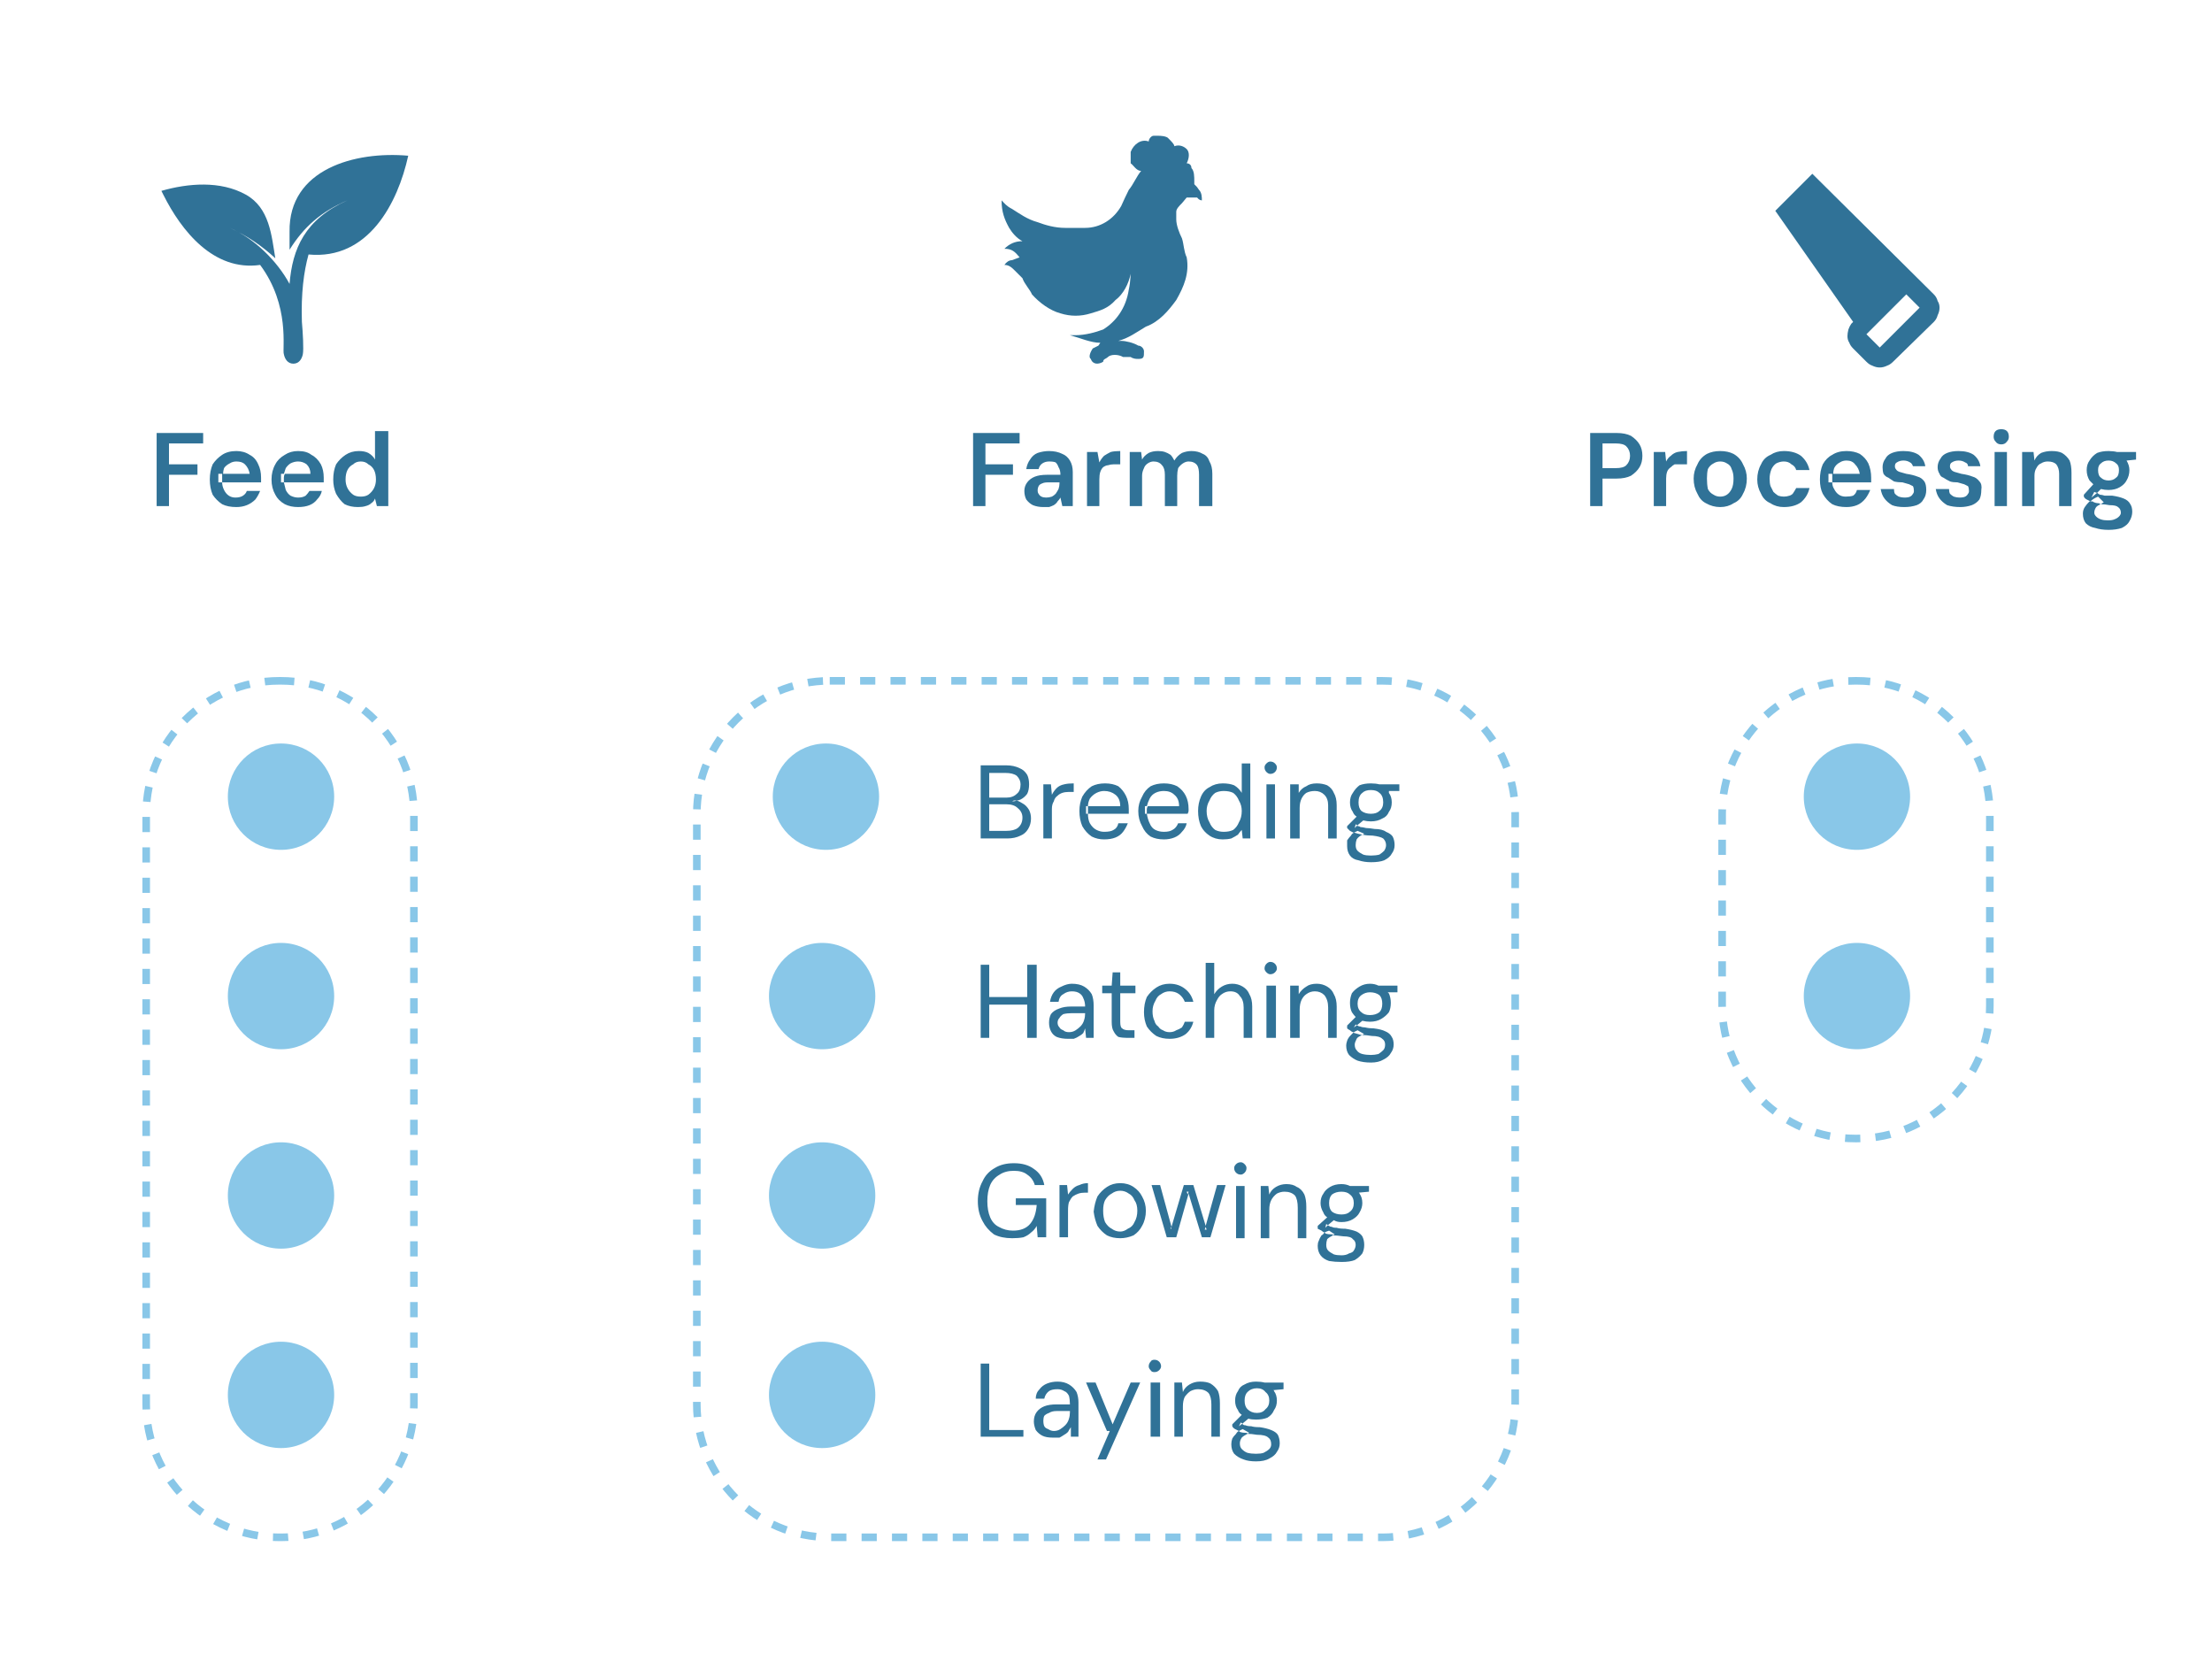 <svg version="1.2" xmlns="http://www.w3.org/2000/svg" viewBox="0 0 233 175" width="233" height="175">
	<title>wip-sustell-collect-data-poultry-svg</title>
	<style>
		.s0 { fill: none;stroke: #000000 } 
		.s1 { fill: #307297 } 
		.s2 { fill: #89c7e8 } 
		.s3 { fill: none;stroke: #89c7e8;stroke-width: .8;stroke-dasharray: 1.6 } 
	</style>
	<path id="Layer" class="s0" d="m-9.5-3.2h254v183h-254z"/>
	<path id="Layer" fill-rule="evenodd" class="s1" d="m167.5 53.3v-7.7h2.8q0.9 0 1.5 0.3 0.6 0.4 0.9 0.9 0.3 0.5 0.3 1.2 0 0.7-0.3 1.2-0.3 0.5-0.9 0.9-0.6 0.3-1.5 0.3h-1.5v2.9zm1.3-4h1.4q0.8 0 1.1-0.3 0.4-0.4 0.4-1 0-0.6-0.4-1-0.3-0.3-1.1-0.3h-1.4zm5.4 4v-5.7h1.2l0.1 1q0.2-0.4 0.5-0.6 0.3-0.3 0.7-0.4 0.5-0.1 1-0.1v1.4h-0.6q-0.4 0-0.7 0-0.2 0.1-0.4 0.3-0.3 0.2-0.4 0.5-0.1 0.3-0.1 0.7v2.9zm7 0.1q-0.8 0-1.5-0.4-0.6-0.3-0.9-1-0.4-0.7-0.4-1.6 0-0.8 0.4-1.5 0.3-0.7 1-1.1 0.6-0.3 1.4-0.3 0.8 0 1.4 0.3 0.7 0.4 1 1.1 0.4 0.7 0.4 1.5 0 0.9-0.4 1.6-0.3 0.7-1 1-0.6 0.4-1.4 0.4zm0-1.1q0.4 0 0.7-0.2 0.3-0.2 0.5-0.6 0.2-0.4 0.2-1.1 0-0.6-0.2-1-0.1-0.4-0.5-0.6-0.3-0.2-0.7-0.2-0.4 0-0.7 0.2-0.4 0.2-0.6 0.6-0.1 0.4-0.1 1 0 0.6 0.1 1.1 0.2 0.4 0.6 0.6 0.3 0.2 0.7 0.2zm6.7 1.1q-0.8 0-1.4-0.4-0.7-0.3-1-1-0.4-0.7-0.4-1.5 0-0.9 0.4-1.6 0.3-0.7 1-1 0.6-0.4 1.4-0.4 1.1 0 1.8 0.5 0.7 0.6 0.9 1.5h-1.4q-0.1-0.4-0.5-0.6-0.3-0.3-0.8-0.3-0.4 0-0.8 0.2-0.3 0.2-0.5 0.6-0.2 0.5-0.2 1 0 0.5 0.1 0.8 0.2 0.4 0.3 0.6 0.2 0.2 0.5 0.4 0.3 0.1 0.6 0.1 0.3 0 0.6-0.1 0.3-0.1 0.4-0.3 0.2-0.3 0.3-0.5h1.4q-0.2 0.9-0.9 1.5-0.7 0.5-1.8 0.5zm6.6 0q-0.9 0-1.5-0.3-0.6-0.4-1-1.1-0.3-0.6-0.3-1.5 0-0.9 0.3-1.6 0.4-0.7 1-1 0.6-0.4 1.5-0.4 0.8 0 1.4 0.3 0.6 0.4 0.9 1 0.3 0.7 0.3 1.5 0 0.1 0 0.2 0 0.1 0 0.3h-4.1q0 0.4 0.2 0.7 0.2 0.4 0.5 0.6 0.3 0.2 0.7 0.2 0.5 0 0.8-0.1 0.3-0.2 0.4-0.6h1.4q-0.2 0.5-0.5 0.9-0.4 0.5-0.9 0.7-0.5 0.2-1.1 0.2zm-1.5-2.6q0-0.1 0-0.2v-0.3q0-0.2 0-0.4h-0.4v0.9zm2.9-0.9q-0.1-0.6-0.5-1-0.3-0.4-0.9-0.4-0.4 0-0.7 0.2-0.4 0.2-0.6 0.6-0.1 0.3-0.1 0.6zm4.7 3.5q-0.8 0-1.3-0.2-0.5-0.3-0.8-0.7-0.3-0.4-0.4-1h1.4q0 0.3 0.1 0.5 0.2 0.2 0.4 0.3 0.3 0.1 0.6 0.1 0.4 0 0.6-0.1 0.2-0.1 0.3-0.3 0.1-0.1 0.1-0.3 0-0.3-0.1-0.5-0.2-0.1-0.4-0.2-0.3-0.1-0.7-0.2-0.5 0-0.9-0.1-0.3-0.2-0.6-0.4-0.3-0.1-0.5-0.4-0.1-0.3-0.1-0.7 0-0.5 0.3-0.9 0.2-0.4 0.7-0.6 0.5-0.2 1.2-0.2 1 0 1.6 0.4 0.6 0.5 0.7 1.2h-1.3q-0.1-0.3-0.3-0.4-0.3-0.2-0.7-0.2-0.4 0-0.7 0.2-0.2 0.1-0.2 0.4 0 0.2 0.1 0.3 0.1 0.2 0.4 0.3 0.3 0.1 0.7 0.2 0.7 0.1 1.2 0.3 0.4 0.1 0.7 0.5 0.2 0.3 0.2 0.9 0 0.6-0.3 1-0.2 0.4-0.7 0.6-0.6 0.2-1.3 0.2zm5.9 0q-0.8 0-1.4-0.2-0.5-0.3-0.8-0.7-0.3-0.4-0.4-1h1.4q0 0.3 0.1 0.5 0.2 0.2 0.4 0.3 0.3 0.1 0.6 0.1 0.4 0 0.6-0.1 0.2-0.1 0.3-0.3 0.1-0.1 0.1-0.3 0-0.3-0.1-0.5-0.2-0.1-0.4-0.2-0.3-0.1-0.7-0.2-0.5 0-0.8-0.1-0.4-0.2-0.7-0.4-0.3-0.1-0.4-0.4-0.2-0.3-0.2-0.7 0-0.5 0.3-0.9 0.2-0.4 0.7-0.6 0.5-0.2 1.2-0.2 1 0 1.6 0.4 0.6 0.5 0.7 1.2h-1.3q0-0.3-0.3-0.4-0.3-0.2-0.7-0.2-0.4 0-0.7 0.2-0.2 0.1-0.2 0.4 0 0.2 0.1 0.3 0.1 0.2 0.4 0.3 0.3 0.1 0.7 0.2 0.7 0.1 1.2 0.3 0.4 0.1 0.7 0.5 0.3 0.3 0.2 0.9 0 0.6-0.2 1-0.3 0.4-0.8 0.6-0.6 0.2-1.2 0.2zm3.6-0.1v-5.7h1.3v5.7zm0.7-6.5q-0.4 0-0.6-0.3-0.2-0.2-0.2-0.5 0-0.4 0.2-0.6 0.2-0.2 0.6-0.2 0.4 0 0.6 0.2 0.2 0.2 0.2 0.6 0 0.3-0.2 0.5-0.2 0.3-0.6 0.3zm2.2 6.5v-5.7h1.2l0.1 0.9q0.2-0.5 0.7-0.8 0.5-0.2 1.1-0.2 0.7 0 1.1 0.2 0.5 0.3 0.8 0.8 0.2 0.5 0.2 1.3v3.5h-1.3v-3.4q0-0.6-0.3-1-0.3-0.3-0.9-0.3-0.4 0-0.7 0.2-0.3 0.1-0.5 0.5-0.2 0.3-0.2 0.8v3.2zm9.1 2.5q-0.8 0-1.4-0.2-0.6-0.1-1-0.5-0.3-0.4-0.3-1 0-0.4 0.2-0.7 0.2-0.3 0.5-0.6 0 0 0.1 0-0.2-0.1-0.4-0.2-0.2-0.1-0.3-0.3v-0.2l1-1.1q-0.2-0.2-0.4-0.4-0.3-0.5-0.3-1.1 0-0.6 0.3-1 0.3-0.5 0.8-0.8 0.5-0.2 1.2-0.2 0.5 0 0.9 0.1h2v0.8l-1 0.1q0.3 0.5 0.3 1 0 0.6-0.3 1.1-0.2 0.4-0.7 0.7-0.5 0.3-1.2 0.3-0.4 0-0.8-0.1l-0.4 0.4q0 0 0 0 0.1 0.1 0.3 0.2 0.2 0 0.5 0.1 0.3 0 0.8 0 0.7 0.1 1.2 0.3 0.5 0.2 0.7 0.6 0.2 0.3 0.2 0.8 0 0.5-0.3 1-0.2 0.4-0.8 0.7-0.6 0.2-1.4 0.2zm-1.9-3q0.1 0 0.2 0 0.3 0.2 0.7 0.2 0.1 0.1 0.2 0.1 0.1-0.1 0.3-0.2l-0.6-0.6q-0.5 0.2-0.8 0.5zm0.6 0.6q-0.2 0.3-0.2 0.6 0 0.2 0.2 0.4 0.2 0.2 0.5 0.3 0.3 0.1 0.7 0.1 0.5 0 0.7-0.1 0.3-0.1 0.5-0.3 0.2-0.2 0.2-0.4 0-0.4-0.3-0.6-0.2-0.2-0.9-0.2-0.5-0.1-0.9-0.1-0.3 0.1-0.5 0.3zm0.1-1.5q-0.1 0-0.3-0.1l-0.3 0.6zm1.2-1.3q0.5 0 0.8-0.3 0.3-0.2 0.3-0.8 0-0.5-0.3-0.7-0.3-0.3-0.8-0.3-0.5 0-0.8 0.3-0.3 0.2-0.3 0.7 0 0.6 0.3 0.8 0.3 0.3 0.8 0.3z"/>
	<path id="Layer" class="s2" d="m29.6 131.5c-3.1 0-5.6-2.5-5.6-5.6 0-3.1 2.5-5.6 5.6-5.6 3.1 0 5.6 2.5 5.6 5.6 0 3.1-2.5 5.6-5.6 5.6z"/>
	<path id="Layer" class="s2" d="m29.6 110.5c-3.1 0-5.6-2.5-5.6-5.6 0-3.1 2.5-5.6 5.6-5.6 3.1 0 5.6 2.5 5.6 5.6 0 3.1-2.5 5.6-5.6 5.6z"/>
	<path id="Layer" class="s2" d="m195.6 110.5c-3.1 0-5.6-2.5-5.6-5.6 0-3.1 2.5-5.6 5.6-5.6 3.1 0 5.6 2.5 5.6 5.6 0 3.1-2.5 5.6-5.6 5.6z"/>
	<path id="Layer" class="s2" d="m29.6 89.5c-3.1 0-5.6-2.5-5.6-5.6 0-3.1 2.5-5.6 5.6-5.6 3.1 0 5.6 2.5 5.6 5.6 0 3.1-2.5 5.6-5.6 5.6z"/>
	<path id="Layer" class="s3" d="m29.4 71.7h0.2c7.7 0 14 6.3 14 14v62.2c0 7.7-6.3 14-14 14h-0.2c-7.7 0-14-6.3-14-14v-62.2c0-7.7 6.3-14 14-14z"/>
	<path id="Layer" class="s2" d="m29.6 152.5c-3.1 0-5.6-2.5-5.6-5.6 0-3.1 2.5-5.6 5.6-5.6 3.1 0 5.6 2.5 5.6 5.6 0 3.1-2.5 5.6-5.6 5.6z"/>
	<path id="Layer" class="s2" d="m195.6 89.5c-3.1 0-5.6-2.5-5.6-5.6 0-3.1 2.5-5.6 5.6-5.6 3.1 0 5.6 2.5 5.6 5.6 0 3.1-2.5 5.6-5.6 5.6z"/>
	<path id="Layer" class="s3" d="m195.4 71.7h0.2c7.7 0 14 6.3 14 14v20.2c0 7.7-6.3 14-14 14h-0.2c-7.7 0-14-6.3-14-14v-20.2c0-7.7 6.3-14 14-14z"/>
	<path id="Layer" fill-rule="evenodd" class="s1" d="m16.5 53.3v-7.7h4.9v1.1h-3.6v2.2h3v1.1h-3v3.3zm8.4 0.1q-0.9 0-1.5-0.3-0.6-0.4-1-1-0.3-0.7-0.3-1.6 0-0.9 0.3-1.6 0.4-0.6 1-1 0.6-0.4 1.5-0.4 0.8 0 1.4 0.4 0.6 0.3 0.9 1 0.3 0.6 0.3 1.4 0 0.1 0 0.2 0 0.1 0 0.3h-4.1q0 0.4 0.2 0.8 0.2 0.4 0.5 0.6 0.3 0.2 0.7 0.2 0.5 0 0.8-0.2 0.3-0.2 0.4-0.5h1.4q-0.2 0.5-0.5 0.9-0.4 0.4-0.9 0.6-0.5 0.2-1.1 0.2zm-1.5-2.6q0-0.1 0-0.2v-0.3q0-0.2 0-0.4h-0.4v0.9zm2.9-0.9q-0.1-0.6-0.5-1-0.3-0.3-0.9-0.3-0.4 0-0.7 0.2-0.4 0.2-0.6 0.5-0.1 0.3-0.1 0.6zm5.1 3.5q-0.8 0-1.4-0.3-0.7-0.4-1-1-0.4-0.7-0.4-1.6 0-0.9 0.4-1.6 0.3-0.6 1-1 0.6-0.4 1.4-0.4 0.9 0 1.4 0.4 0.6 0.3 1 1 0.3 0.6 0.3 1.4 0 0.1 0 0.2 0 0.1 0 0.3h-4.2q0.1 0.4 0.2 0.8 0.2 0.4 0.5 0.6 0.4 0.2 0.8 0.2 0.5 0 0.8-0.2 0.2-0.2 0.4-0.5h1.3q-0.1 0.5-0.5 0.9-0.3 0.4-0.8 0.6-0.5 0.2-1.2 0.2zm-1.5-2.6q0-0.1 0-0.2v-0.3q0-0.2 0.1-0.4h-0.4v0.9zm2.8-0.9q0-0.6-0.4-1-0.4-0.3-0.9-0.3-0.4 0-0.8 0.2-0.3 0.2-0.5 0.5-0.1 0.3-0.2 0.6zm5 3.5q-0.8 0-1.4-0.3-0.5-0.4-0.9-1.1-0.3-0.7-0.3-1.5 0-0.9 0.3-1.6 0.4-0.6 1-1 0.6-0.4 1.4-0.4 0.6 0 1 0.2 0.5 0.3 0.7 0.7v-3h1.4v7.9h-1.2l-0.2-0.8q-0.1 0.3-0.4 0.5-0.2 0.2-0.6 0.3-0.3 0.1-0.8 0.1zm0.3-1.1q0.5 0 0.8-0.2 0.4-0.3 0.6-0.7 0.2-0.4 0.2-0.9 0-0.6-0.2-1-0.2-0.4-0.6-0.6-0.3-0.3-0.8-0.3-0.5 0-0.8 0.3-0.4 0.2-0.6 0.6-0.2 0.4-0.2 1 0 0.5 0.2 0.9 0.2 0.4 0.6 0.7 0.3 0.2 0.8 0.2z"/>
	<path id="Layer" fill-rule="evenodd" class="s1" d="m102.5 53.3v-7.7h4.9v1.1h-3.6v2.2h2.9v1.1h-2.9v3.3zm7.4 0.1q-0.6 0-1.1-0.2-0.4-0.2-0.7-0.6-0.2-0.4-0.2-0.9 0-0.5 0.3-0.9 0.3-0.4 0.8-0.6 0.5-0.2 1.3-0.2h1.4q0-0.5-0.2-0.8-0.1-0.3-0.3-0.5-0.2-0.1-0.7-0.1-0.4 0-0.7 0.2-0.3 0.2-0.4 0.6h-1.3q0.1-0.6 0.4-1 0.3-0.5 0.8-0.7 0.6-0.2 1.2-0.2 0.8 0 1.4 0.3 0.5 0.2 0.8 0.7 0.3 0.5 0.3 1.2v3.6h-1.1l-0.2-0.9q-0.1 0.2-0.3 0.4-0.1 0.2-0.4 0.4-0.2 0.1-0.5 0.2-0.2 0-0.6 0zm0.3-1q0.3 0 0.6-0.1 0.2-0.1 0.4-0.3 0.2-0.3 0.3-0.5 0.1-0.3 0.1-0.6v-0.1h-1.2q-0.4 0-0.6 0.1-0.3 0.1-0.4 0.3-0.1 0.2-0.1 0.4 0 0.3 0.1 0.4 0.1 0.2 0.3 0.3 0.2 0.1 0.5 0.1zm4.3 0.9v-5.7h1.1l0.2 1.1q0.2-0.4 0.5-0.7 0.3-0.2 0.7-0.4 0.4-0.1 1-0.1v1.4h-0.7q-0.3 0-0.6 0.1-0.2 0-0.5 0.2-0.2 0.2-0.3 0.5-0.1 0.3-0.1 0.8v2.8zm4.5 0v-5.7h1.2l0.1 0.8q0.2-0.4 0.7-0.7 0.4-0.2 1-0.2 0.4 0 0.7 0.1 0.3 0.1 0.6 0.3 0.2 0.2 0.4 0.6 0.3-0.5 0.8-0.8 0.5-0.2 1-0.2 0.7 0 1.2 0.3 0.5 0.2 0.7 0.8 0.3 0.5 0.3 1.3v3.4h-1.4v-3.3q0-0.7-0.2-1-0.3-0.4-0.9-0.4-0.3 0-0.6 0.2-0.3 0.2-0.5 0.5-0.1 0.4-0.1 0.8v3.2h-1.3v-3.3q0-0.7-0.3-1-0.3-0.4-0.9-0.4-0.3 0-0.6 0.2-0.3 0.2-0.4 0.5-0.2 0.4-0.2 0.8v3.2z"/>
	<path id="Layer" class="s2" d="m86.6 131.5c-3.1 0-5.6-2.5-5.6-5.6 0-3.1 2.5-5.6 5.6-5.6 3.1 0 5.6 2.5 5.6 5.6 0 3.1-2.5 5.6-5.6 5.6z"/>
	<path id="Layer" class="s2" d="m86.6 110.5c-3.1 0-5.6-2.5-5.6-5.6 0-3.1 2.5-5.6 5.6-5.6 3.1 0 5.6 2.5 5.6 5.6 0 3.1-2.5 5.6-5.6 5.6z"/>
	<path id="Layer" class="s2" d="m86.6 152.5c-3.1 0-5.6-2.5-5.6-5.6 0-3.1 2.5-5.6 5.6-5.6 3.1 0 5.6 2.5 5.6 5.6 0 3.1-2.5 5.6-5.6 5.6z"/>
	<path id="Layer" class="s3" d="m87.4 71.7h58.2c7.7 0 14 6.3 14 14v62.2c0 7.7-6.3 14-14 14h-58.2c-7.7 0-14-6.3-14-14v-62.2c0-7.7 6.3-14 14-14z"/>
	<path id="Layer" class="s2" d="m87 89.5c-3.1 0-5.6-2.5-5.6-5.6 0-3.1 2.5-5.6 5.6-5.6 3.1 0 5.6 2.5 5.6 5.6 0 3.1-2.5 5.6-5.6 5.6z"/>
	<path id="Layer" fill-rule="evenodd" class="s1" d="m106.6 130.4q-1.1 0-1.9-0.4-0.8-0.6-1.2-1.4-0.5-0.9-0.5-2.1 0-1.2 0.5-2.1 0.4-0.9 1.3-1.4 0.8-0.5 2-0.5 1.3 0 2.1 0.6 0.9 0.6 1.1 1.7h-1q-0.2-0.7-0.8-1.1-0.5-0.4-1.4-0.4-0.9 0-1.5 0.4-0.7 0.4-1 1.1-0.3 0.7-0.3 1.7 0 1 0.3 1.7 0.3 0.7 0.9 1 0.7 0.4 1.5 0.4 1.2 0 1.8-0.7 0.6-0.7 0.7-2h-2.2v-0.7h3.2v4.1h-0.9l-0.1-1.2q-0.2 0.4-0.6 0.7-0.3 0.3-0.8 0.5-0.5 0.1-1.2 0.1zm5-0.1v-5.5h0.8l0.1 1q0.2-0.3 0.5-0.6 0.3-0.3 0.7-0.4 0.4-0.2 0.9-0.2v1h-0.3q-0.4 0-0.7 0.1-0.3 0.1-0.6 0.3-0.2 0.2-0.4 0.6-0.1 0.3-0.1 0.9v2.8zm6.4 0.1q-0.8 0-1.4-0.3-0.6-0.4-1-1-0.3-0.7-0.4-1.5 0.1-0.9 0.4-1.6 0.4-0.6 1-1 0.6-0.4 1.4-0.4 0.8 0 1.4 0.4 0.6 0.4 0.9 1 0.4 0.7 0.4 1.5 0 0.9-0.4 1.6-0.3 0.6-0.9 1-0.7 0.3-1.4 0.3zm0-0.7q0.4 0 0.8-0.3 0.5-0.2 0.7-0.7 0.3-0.5 0.3-1.2 0-0.7-0.3-1.1-0.2-0.5-0.6-0.7-0.4-0.3-0.9-0.3-0.5 0-0.9 0.3-0.4 0.2-0.7 0.7-0.2 0.4-0.2 1.1 0 0.7 0.2 1.2 0.3 0.5 0.7 0.7 0.4 0.3 0.9 0.3zm4.9 0.6l-1.6-5.5h0.9l1.2 4.4 1.3-4.4h1l1.3 4.3 1.2-4.3h0.9l-1.6 5.5h-0.9l-1.4-4.6-1.3 4.6zm0.4-1.1v0.2h0.1zm3.7 0l-0.1 0.3h0.2zm-1.9-3.4l0.1-0.3h-0.2zm5.1 4.6v-5.5h0.9v5.5zm0.5-6.7q-0.3 0-0.5-0.2-0.2-0.2-0.2-0.5 0-0.2 0.2-0.4 0.2-0.2 0.5-0.2 0.2 0 0.4 0.2 0.2 0.2 0.2 0.4 0 0.3-0.2 0.5-0.2 0.2-0.4 0.2zm2.1 6.7v-5.5h0.8l0.1 0.9q0.2-0.5 0.7-0.8 0.5-0.3 1.1-0.3 0.7 0 1.1 0.3 0.5 0.2 0.8 0.8 0.2 0.5 0.2 1.3v3.3h-0.9v-3.2q0-0.9-0.3-1.3-0.4-0.4-1.1-0.4-0.4 0-0.8 0.2-0.4 0.3-0.6 0.7-0.2 0.4-0.2 1v3zm8.5 2.5q-0.7 0-1.3-0.1-0.6-0.2-0.9-0.6-0.3-0.4-0.3-1 0-0.3 0.1-0.5 0.1-0.3 0.3-0.6 0.2-0.1 0.3-0.3-0.2-0.1-0.3-0.2-0.2-0.1-0.4-0.2v-0.3l1-0.9q-0.3-0.2-0.4-0.5-0.3-0.5-0.3-1 0-0.6 0.3-1 0.2-0.4 0.7-0.7 0.5-0.3 1.2-0.3 0.5 0 0.9 0.2h2v0.6l-1.1 0.1q0.1 0 0.1 0.1 0.3 0.4 0.3 1 0 0.5-0.3 1-0.2 0.4-0.7 0.7-0.5 0.3-1.2 0.3-0.5 0-0.8-0.2l-0.6 0.5q0 0.1 0.1 0.1 0.1 0.1 0.3 0.1 0.1 0.1 0.5 0.1 0.3 0.1 0.9 0.1 0.7 0.1 1.2 0.3 0.4 0.2 0.6 0.5 0.2 0.4 0.2 0.9 0 0.5-0.2 0.9-0.3 0.4-0.8 0.7-0.5 0.2-1.4 0.2zm-1.8-3.1q0.1 0 0.1 0.1 0.3 0.1 0.8 0.1 0 0 0 0.1 0.1-0.1 0.2-0.1l-0.6-0.4q-0.3 0.1-0.5 0.2zm0.3 0.7q-0.1 0.3-0.1 0.6 0 0.4 0.2 0.6 0.2 0.2 0.6 0.4 0.3 0.1 0.8 0.1 0.5 0 0.8-0.2 0.4-0.1 0.5-0.3 0.2-0.3 0.2-0.6 0-0.4-0.3-0.6-0.2-0.3-1-0.3-0.7-0.1-1.1-0.1-0.4 0.2-0.6 0.4zm0.1-1.5q-0.1 0-0.2-0.1l-0.1 0.4zm1.4-1.1q0.6 0 0.9-0.3 0.4-0.3 0.4-0.9 0-0.6-0.4-0.9-0.3-0.3-0.9-0.3-0.6 0-1 0.3-0.3 0.3-0.3 0.9 0 0.6 0.3 0.9 0.4 0.3 1 0.3z"/>
	<path id="Layer" fill-rule="evenodd" class="s1" d="m103.3 151.3v-7.7h0.9v7h3.6v0.7zm7.6 0.1q-0.7 0-1.1-0.2-0.4-0.2-0.7-0.6-0.2-0.5-0.2-0.9 0-0.6 0.3-1 0.3-0.4 0.8-0.6 0.5-0.2 1.3-0.2h1.4q0-0.5-0.1-0.9-0.2-0.4-0.5-0.5-0.3-0.2-0.7-0.2-0.6 0-0.9 0.2-0.4 0.3-0.5 0.8h-0.9q0-0.6 0.4-1 0.3-0.4 0.8-0.6 0.5-0.2 1.1-0.2 0.7 0 1.2 0.3 0.5 0.3 0.8 0.8 0.2 0.5 0.2 1.1v3.6h-0.8v-1q-0.2 0.3-0.3 0.5-0.2 0.2-0.4 0.3-0.3 0.2-0.5 0.3-0.3 0-0.7 0zm0.1-0.7q0.4 0 0.7-0.2 0.3-0.2 0.5-0.4 0.3-0.3 0.4-0.7 0.1-0.3 0.1-0.7v-0.1h-1.4q-0.5 0-0.8 0.2-0.3 0.1-0.5 0.3-0.1 0.2-0.1 0.5 0 0.4 0.1 0.6 0.1 0.2 0.4 0.3 0.3 0.2 0.6 0.2zm4.6 3l1.3-3h-0.3l-2.2-5.1h1l1.8 4.4 1.9-4.4h1l-3.6 8.1zm5.6-2.4v-5.7h1v5.7zm0.4-6.8q-0.3 0-0.4-0.2-0.2-0.2-0.2-0.4 0-0.3 0.2-0.5 0.1-0.2 0.4-0.2 0.3 0 0.5 0.2 0.2 0.2 0.2 0.5 0 0.2-0.2 0.4-0.2 0.2-0.5 0.2zm2.1 6.8v-5.7h0.8l0.1 1q0.2-0.5 0.7-0.8 0.5-0.3 1.1-0.3 0.7 0 1.1 0.2 0.5 0.3 0.8 0.8 0.2 0.5 0.2 1.3v3.5h-0.9v-3.4q0-0.8-0.3-1.2-0.4-0.4-1.1-0.4-0.4 0-0.8 0.2-0.3 0.2-0.6 0.6-0.2 0.4-0.2 1v3.2zm8.6 2.6q-0.8 0-1.3-0.2-0.6-0.2-1-0.6-0.3-0.4-0.3-1 0-0.3 0.1-0.6 0.1-0.2 0.4-0.5 0.1-0.2 0.3-0.3-0.2-0.1-0.4-0.2-0.2-0.1-0.3-0.3v-0.2l1-1q-0.3-0.2-0.4-0.5-0.3-0.4-0.3-1 0-0.6 0.3-1 0.2-0.5 0.7-0.7 0.5-0.3 1.2-0.3 0.5 0 0.9 0.1h2v0.7l-1.1 0.1q0.1 0 0.1 0.1 0.3 0.4 0.3 1 0 0.6-0.3 1-0.2 0.5-0.7 0.8-0.5 0.2-1.2 0.2-0.5 0-0.8-0.1l-0.6 0.5q0 0.1 0 0.1 0.1 0.1 0.3 0.1 0.2 0.1 0.6 0.1 0.3 0.1 0.9 0.1 0.7 0.1 1.2 0.3 0.5 0.2 0.7 0.5 0.2 0.4 0.2 0.9 0 0.5-0.3 0.9-0.2 0.4-0.8 0.7-0.5 0.3-1.4 0.3zm-1.8-3.2q0 0 0.1 0.1 0.3 0.1 0.7 0.1 0.1 0 0.1 0.1 0.1-0.1 0.2-0.1l-0.7-0.4q-0.2 0.1-0.4 0.2zm0.3 0.7q-0.2 0.3-0.2 0.6 0 0.4 0.2 0.6 0.3 0.3 0.6 0.4 0.4 0.1 0.9 0.1 0.5 0 0.8-0.1 0.4-0.2 0.6-0.4 0.2-0.2 0.2-0.5 0-0.5-0.3-0.7-0.3-0.3-1.2-0.3-0.6-0.1-1-0.1-0.4 0.2-0.6 0.4zm0.1-1.5q-0.1 0-0.2-0.1l-0.2 0.4zm1.5-1.1q0.6 0 0.9-0.4 0.4-0.3 0.4-0.9 0-0.6-0.4-0.9-0.3-0.4-0.9-0.4-0.6 0-1 0.4-0.3 0.3-0.3 0.9 0 0.6 0.3 0.9 0.4 0.4 1 0.4z"/>
	<path id="Layer" fill-rule="evenodd" class="s1" d="m108.2 109.3v-3.5h-4v3.5h-0.9v-7.7h0.9v3.4h4v-3.4h1v7.7zm4.3 0.1q-0.7 0-1.2-0.2-0.4-0.2-0.6-0.6-0.2-0.4-0.2-0.9 0-0.5 0.2-0.9 0.3-0.4 0.9-0.6 0.5-0.2 1.2-0.2h1.5q0-0.5-0.2-0.9-0.1-0.3-0.4-0.5-0.3-0.2-0.8-0.2-0.5 0-0.9 0.3-0.4 0.2-0.5 0.8h-0.9q0.1-0.6 0.4-1 0.3-0.4 0.8-0.6 0.6-0.3 1.1-0.3 0.8 0 1.3 0.3 0.5 0.3 0.8 0.8 0.2 0.5 0.2 1.2v3.4h-0.8l-0.1-1q-0.1 0.3-0.2 0.5-0.2 0.2-0.4 0.3-0.3 0.2-0.6 0.3-0.3 0-0.6 0zm0.1-0.7q0.4 0 0.7-0.2 0.3-0.2 0.5-0.4 0.3-0.3 0.4-0.7 0.1-0.3 0.1-0.7h-1.4q-0.5 0-0.9 0.1-0.3 0.2-0.4 0.4-0.2 0.2-0.2 0.5 0 0.3 0.2 0.5 0.1 0.2 0.4 0.3 0.2 0.2 0.6 0.2zm6.1 0.6q-0.5 0-0.9-0.1-0.3-0.2-0.5-0.6-0.2-0.3-0.2-1v-3h-1v-0.8h1l0.1-1.4h0.8v1.4h1.6v0.8h-1.6v3q0 0.6 0.2 0.7 0.2 0.2 0.7 0.2h0.6v0.8zm4.5 0.1q-0.8 0-1.4-0.3-0.6-0.4-1-1-0.3-0.7-0.3-1.5 0-0.9 0.3-1.6 0.4-0.6 1-1 0.6-0.4 1.4-0.4 1 0 1.7 0.6 0.6 0.5 0.8 1.3h-0.9q-0.2-0.5-0.6-0.8-0.4-0.3-1-0.3-0.5 0-0.9 0.3-0.4 0.2-0.6 0.7-0.3 0.5-0.3 1.1 0 0.6 0.2 1 0.1 0.4 0.4 0.6 0.2 0.3 0.5 0.4 0.3 0.2 0.7 0.2 0.4 0 0.7-0.2 0.3-0.1 0.6-0.3 0.2-0.3 0.3-0.6h0.9q-0.2 0.8-0.8 1.3-0.7 0.5-1.7 0.5zm3.8-0.1v-7.9h0.9v3.3q0.3-0.5 0.8-0.8 0.5-0.3 1.1-0.3 0.6 0 1.1 0.3 0.5 0.3 0.7 0.8 0.3 0.5 0.3 1.3v3.3h-0.9v-3.2q0-0.8-0.4-1.2-0.3-0.5-1-0.5-0.5 0-0.9 0.3-0.3 0.2-0.5 0.6-0.3 0.5-0.3 1.1v2.9zm6.4 0v-5.5h1v5.5zm0.4-6.7q-0.2 0-0.4-0.2-0.2-0.2-0.2-0.4 0-0.3 0.2-0.5 0.2-0.2 0.4-0.2 0.3 0 0.5 0.2 0.2 0.2 0.2 0.5 0 0.2-0.2 0.4-0.2 0.2-0.5 0.2zm2.1 6.7v-5.5h0.9v0.9q0.3-0.5 0.8-0.8 0.4-0.3 1.1-0.3 0.6 0 1.1 0.3 0.5 0.3 0.7 0.8 0.3 0.5 0.3 1.3v3.3h-0.9v-3.2q0-0.8-0.4-1.3-0.4-0.4-1-0.4-0.5 0-0.9 0.3-0.3 0.2-0.5 0.6-0.2 0.4-0.2 1.1v2.9zm8.5 2.6q-0.8 0-1.4-0.2-0.5-0.2-0.9-0.6-0.3-0.4-0.3-1 0-0.2 0.1-0.5 0.1-0.3 0.4-0.6 0.1-0.1 0.3-0.3-0.2 0-0.4-0.2-0.2-0.1-0.3-0.2v-0.3l0.9-0.9q-0.2-0.2-0.4-0.5-0.2-0.4-0.2-1 0-0.5 0.2-1 0.3-0.4 0.8-0.7 0.5-0.3 1.1-0.3 0.5 0 0.9 0.2h2v0.7h-1q0 0.1 0.1 0.1 0.2 0.5 0.2 1 0 0.6-0.2 1-0.3 0.4-0.8 0.7-0.5 0.3-1.2 0.3-0.4 0-0.8-0.1l-0.6 0.5q0.1 0 0.1 0 0.1 0.1 0.3 0.1 0.2 0.1 0.5 0.1 0.4 0.1 0.9 0.1 0.8 0.1 1.2 0.3 0.5 0.2 0.7 0.6 0.2 0.3 0.2 0.8 0 0.5-0.3 0.9-0.2 0.4-0.8 0.7-0.5 0.3-1.3 0.3zm-1.8-3.2q0 0.1 0.1 0.1 0.3 0.1 0.7 0.2 0 0 0.1 0 0.1-0.1 0.2-0.1l-0.7-0.4q-0.2 0.1-0.4 0.2zm0.3 0.7q-0.2 0.4-0.2 0.6 0 0.4 0.2 0.6 0.2 0.3 0.6 0.4 0.4 0.1 0.9 0.1 0.4 0 0.8-0.1 0.3-0.2 0.5-0.4 0.2-0.2 0.2-0.6 0-0.4-0.3-0.6-0.3-0.3-1.1-0.3-0.6-0.1-1-0.1-0.5 0.2-0.6 0.4zm0-1.4q0-0.1-0.1-0.1l-0.2 0.3zm1.4-1.1q0.6 0 1-0.3 0.3-0.3 0.3-0.9 0-0.6-0.3-0.9-0.4-0.3-1-0.3-0.5 0-0.9 0.3-0.4 0.3-0.4 0.9 0 0.6 0.4 0.9 0.3 0.3 0.9 0.3z"/>
	<path id="Layer" fill-rule="evenodd" class="s1" d="m103.3 88.3v-7.7h2.7q0.8 0 1.4 0.3 0.5 0.2 0.8 0.7 0.2 0.4 0.2 1 0 0.6-0.2 1-0.3 0.4-0.7 0.6-0.2 0.1-0.4 0.1 0.3 0.1 0.6 0.3 0.4 0.2 0.7 0.7 0.2 0.4 0.2 0.9 0 0.6-0.3 1.1-0.3 0.5-0.8 0.7-0.6 0.3-1.4 0.3zm3.8-4q-0.2 0-0.3 0l-0.2 0.1q0.3 0 0.5-0.1zm-2.9 3.2h1.8q0.8 0 1.2-0.3 0.5-0.4 0.5-1.1 0-0.6-0.5-1-0.4-0.4-1.2-0.4h-1.8zm0-3.5h1.8q0.7 0 1.1-0.4 0.4-0.3 0.4-1 0-0.5-0.4-0.9-0.4-0.3-1.2-0.3h-1.7zm5.7 4.3v-5.7h0.8l0.1 1.1q0.2-0.4 0.5-0.7 0.3-0.3 0.8-0.4 0.4-0.1 1-0.1v0.9h-0.5q-0.4 0-0.7 0.1-0.3 0.1-0.5 0.3-0.3 0.2-0.4 0.6-0.2 0.3-0.2 0.8v3.1zm6.4 0.1q-0.7 0-1.3-0.3-0.6-0.4-1-1.1-0.3-0.7-0.3-1.6 0-0.8 0.3-1.5 0.4-0.7 1-1.1 0.6-0.3 1.4-0.3 0.8 0 1.4 0.3 0.5 0.4 0.8 1 0.3 0.6 0.3 1.4 0 0.1 0 0.2 0 0.1 0 0.3h-4.3q0 0.6 0.2 1 0.3 0.5 0.7 0.7 0.4 0.2 0.8 0.2 0.7 0 1-0.2 0.4-0.2 0.5-0.7h1q-0.2 0.5-0.5 0.9-0.3 0.4-0.8 0.6-0.5 0.2-1.2 0.2zm-1.7-2.7q0-0.1 0-0.2v-0.3q0-0.1 0-0.3h-0.2v0.8zm3.4-0.8q0-0.8-0.5-1.2-0.5-0.4-1.2-0.4-0.4 0-0.8 0.2-0.4 0.2-0.7 0.6-0.2 0.4-0.2 0.8zm4.6 3.5q-0.8 0-1.4-0.3-0.6-0.4-0.9-1.1-0.4-0.7-0.4-1.6 0-0.8 0.4-1.5 0.3-0.7 0.9-1.1 0.6-0.3 1.4-0.3 0.8 0 1.4 0.3 0.6 0.4 0.9 1 0.3 0.6 0.3 1.4 0 0.1 0 0.2 0 0.1-0.1 0.3h-4.3q0.1 0.6 0.3 1 0.2 0.5 0.6 0.7 0.4 0.2 0.9 0.2 0.6 0 0.9-0.2 0.4-0.2 0.6-0.7h0.9q-0.1 0.5-0.5 0.9-0.3 0.4-0.8 0.6-0.5 0.2-1.1 0.2zm-1.8-2.7q0-0.1 0-0.2v-0.3q0-0.1 0.1-0.3h-0.3v0.8zm3.4-0.8q0-0.8-0.5-1.2-0.4-0.4-1.1-0.4-0.5 0-0.9 0.2-0.4 0.2-0.6 0.6-0.2 0.4-0.3 0.8zm4.6 3.5q-0.8 0-1.4-0.4-0.6-0.4-0.9-1-0.3-0.7-0.3-1.6 0-0.8 0.3-1.5 0.3-0.7 0.9-1 0.6-0.4 1.4-0.4 0.7 0 1.2 0.2 0.5 0.3 0.8 0.8v-3.1h0.9v7.9h-0.8l-0.1-0.9q-0.2 0.2-0.4 0.5-0.3 0.2-0.7 0.4-0.4 0.1-0.9 0.1zm0.1-0.8q0.6 0 1-0.2 0.4-0.3 0.6-0.8 0.3-0.5 0.3-1.2 0-0.6-0.3-1.1-0.2-0.5-0.6-0.8-0.4-0.2-1-0.2-0.5 0-0.9 0.2-0.4 0.3-0.6 0.8-0.3 0.5-0.3 1.1 0 0.7 0.3 1.2 0.2 0.5 0.6 0.8 0.4 0.2 0.9 0.2zm4.5 0.7v-5.7h0.9v5.7zm0.4-6.8q-0.2 0-0.4-0.2-0.2-0.2-0.2-0.5 0-0.2 0.2-0.4 0.2-0.2 0.4-0.2 0.3 0 0.5 0.2 0.2 0.2 0.2 0.4 0 0.3-0.2 0.5-0.2 0.2-0.5 0.2zm2.1 6.8v-5.7h0.9v0.9q0.3-0.5 0.8-0.7 0.4-0.3 1.1-0.3 0.6 0 1.1 0.2 0.5 0.3 0.7 0.8 0.3 0.5 0.3 1.3v3.5h-0.9v-3.5q0-0.7-0.4-1.1-0.4-0.4-1-0.4-0.5 0-0.9 0.2-0.3 0.2-0.5 0.6-0.2 0.4-0.2 1v3.2zm8.5 2.5q-0.7 0-1.3-0.2-0.6-0.1-0.9-0.5-0.3-0.4-0.3-1 0-0.3 0-0.6 0.2-0.3 0.4-0.5 0.1-0.2 0.3-0.3-0.2-0.1-0.4-0.2-0.1-0.1-0.3-0.3v-0.2l1-1q-0.3-0.2-0.4-0.5-0.3-0.4-0.3-1 0-0.6 0.3-1 0.3-0.5 0.7-0.8 0.5-0.2 1.2-0.2 0.5 0 0.9 0.1h2.1v0.7h-1.1q0 0.1 0 0.2 0.3 0.4 0.3 1 0 0.6-0.3 1-0.2 0.5-0.7 0.7-0.5 0.3-1.2 0.3-0.4 0-0.8-0.1l-0.6 0.5q0 0 0 0.1 0.2 0 0.3 0.1 0.2 0 0.6 0.1 0.3 0 0.9 0.1 0.8 0 1.2 0.3 0.5 0.2 0.7 0.5 0.2 0.4 0.2 0.9 0 0.5-0.3 0.9-0.2 0.4-0.8 0.7-0.5 0.2-1.4 0.2zm-1.8-3.1q0.1 0 0.1 0 0.3 0.1 0.8 0.2 0 0 0 0 0.1 0 0.2-0.1l-0.7-0.3q-0.2 0.1-0.4 0.2zm0.3 0.7q-0.1 0.3-0.1 0.6 0 0.4 0.2 0.6 0.2 0.2 0.6 0.4 0.3 0.1 0.8 0.1 0.5 0 0.9-0.1 0.3-0.2 0.5-0.4 0.2-0.3 0.2-0.6 0-0.4-0.3-0.7-0.3-0.2-1.1-0.3-0.6 0-1.1-0.1-0.4 0.2-0.6 0.5zm0.1-1.5q-0.1 0-0.2-0.1l-0.1 0.4zm1.4-1.2q0.6 0 0.9-0.3 0.4-0.3 0.4-0.9 0-0.7-0.4-1-0.3-0.3-0.9-0.3-0.6 0-0.9 0.3-0.4 0.3-0.4 1 0 0.6 0.3 0.9 0.4 0.3 1 0.3z"/>
	<path id="Layer" class="s1" d="m122.1 14.3c0 0 0.8 0 1 0.3 0.3 0.3 0.6 0.6 0.6 0.8 0.5-0.2 1 0 1.3 0.3 0.3 0.3 0.3 0.9 0 1.5 0.3 0 0.5 0.2 0.5 0.5 0.3 0.3 0.3 0.9 0.3 1.4v0.3c0.3 0.3 0.3 0.3 0.5 0.6 0.3 0.3 0.3 0.8 0.3 1.1-0.3 0-0.5-0.3-0.5-0.3q-0.4 0-0.8 0c0 0 0 0-0.3 0l-0.5 0.6c-0.3 0.3-0.6 0.6-0.6 0.9q0 0.4 0 0.8c0 0.6 0.3 1.4 0.6 2 0.2 0.6 0.2 1.4 0.5 2 0.3 1.7-0.3 3.1-1.1 4.5-0.8 1.1-1.8 2.3-3.2 2.8-1 0.6-1.8 1.2-2.9 1.5h0.3c0.5 0 1.3 0.2 1.8 0.5 0.3 0 0.6 0.3 0.6 0.6 0 0.6 0 0.8-0.6 0.8-0.2 0-0.5 0-0.8-0.2h-0.8c-0.5-0.3-1.3-0.3-1.6 0-0.2 0.2-0.5 0.2-0.5 0.5-0.5 0.3-1.1 0.3-1.3-0.3-0.3-0.2 0-0.8 0.2-1.1l0.6-0.3 0.2-0.3c-1 0-2.1-0.5-3.2-0.8h0.6c1 0 2.1-0.3 2.9-0.6 1.3-0.8 2.4-2.2 2.7-4.2 0.2-0.9 0.2-1.7 0.2-2.3v0.3 0.3c-0.2 1.1-0.8 2.2-1.6 2.8-0.8 0.9-1.6 1.1-2.6 1.4q-1.6 0.5-3.2 0c-1.1-0.3-2.2-1.1-3-2-0.2-0.5-0.8-1.1-1-1.7q-0.4-0.4-0.8-0.8c-0.3-0.3-0.6-0.6-1.1-0.6 0.2-0.3 0.5-0.5 0.8-0.5l0.8-0.3c-0.5-0.6-0.8-0.9-1.6-0.9 0.5-0.5 1.1-0.8 1.9-0.8-0.6-0.3-1.1-0.9-1.4-1.4-0.5-0.9-0.8-1.7-0.8-2.9v-0.3c0 0 0 0 0 0.3 0.3 0.3 0.5 0.6 1.1 0.9 0.8 0.5 1.6 1.1 2.7 1.4 0.8 0.3 1.8 0.6 2.9 0.6 0.8 0 1.6 0 2.1 0 1.6 0 3-0.9 3.8-2.3q0.4-0.9 0.8-1.7c0.5-0.6 0.8-1.4 1.3-2-0.5 0-0.8-0.6-1.1-0.8 0-0.3 0-0.6 0-1.2 0.3-0.8 1.1-1.4 1.9-1.1 0-0.3 0.3-0.6 0.5-0.6"/>
	<path id="Layer" fill-rule="evenodd" class="s1" d="m29.9 37.3c-0.2-0.5 0.7-5.1-2.5-9.4-4.9 0.7-8.3-3.6-10.2-7.4l-0.2-0.4c2.8-0.8 6.2-1.1 8.9 0.4 2.5 1.4 2.7 4.3 3.1 6.7-1.4-1.3-3-2.4-4.8-3.2q-1-0.4 0 0c2.6 1.1 5 3.5 6.3 5.9 0.3-3.7 1.6-6.8 6.1-8.8q1-0.5 0 0c-2.8 1.2-4.6 2.8-6.1 5.2v-1.9c-0.1-6.6 6.9-8.5 12.5-8-1.1 5-4.2 11-10.5 10.4-0.5 1.8-0.8 4.1-0.7 7.1 0.1 1.1 0.2 2.9 0.1 3.4-0.1 0.5-0.4 1-1 1-0.6 0-0.9-0.5-1-1z"/>
	<path id="Layer" fill-rule="evenodd" class="s1" d="m199.4 38.1q-0.3 0.3-0.6 0.4-0.4 0.2-0.8 0.2-0.4 0-0.8-0.2-0.3-0.1-0.6-0.4l-1.4-1.4q-0.3-0.3-0.4-0.6-0.2-0.3-0.2-0.7 0-0.3 0.1-0.7 0.1-0.3 0.3-0.6l0.2-0.2-8.2-11.7 3.9-3.9 12.8 12.7q0.3 0.3 0.4 0.7 0.2 0.3 0.2 0.7 0 0.4-0.2 0.8-0.1 0.4-0.4 0.7zm-1.4-1.5l4.2-4.2-1.4-1.4-4.2 4.2z"/>
</svg>